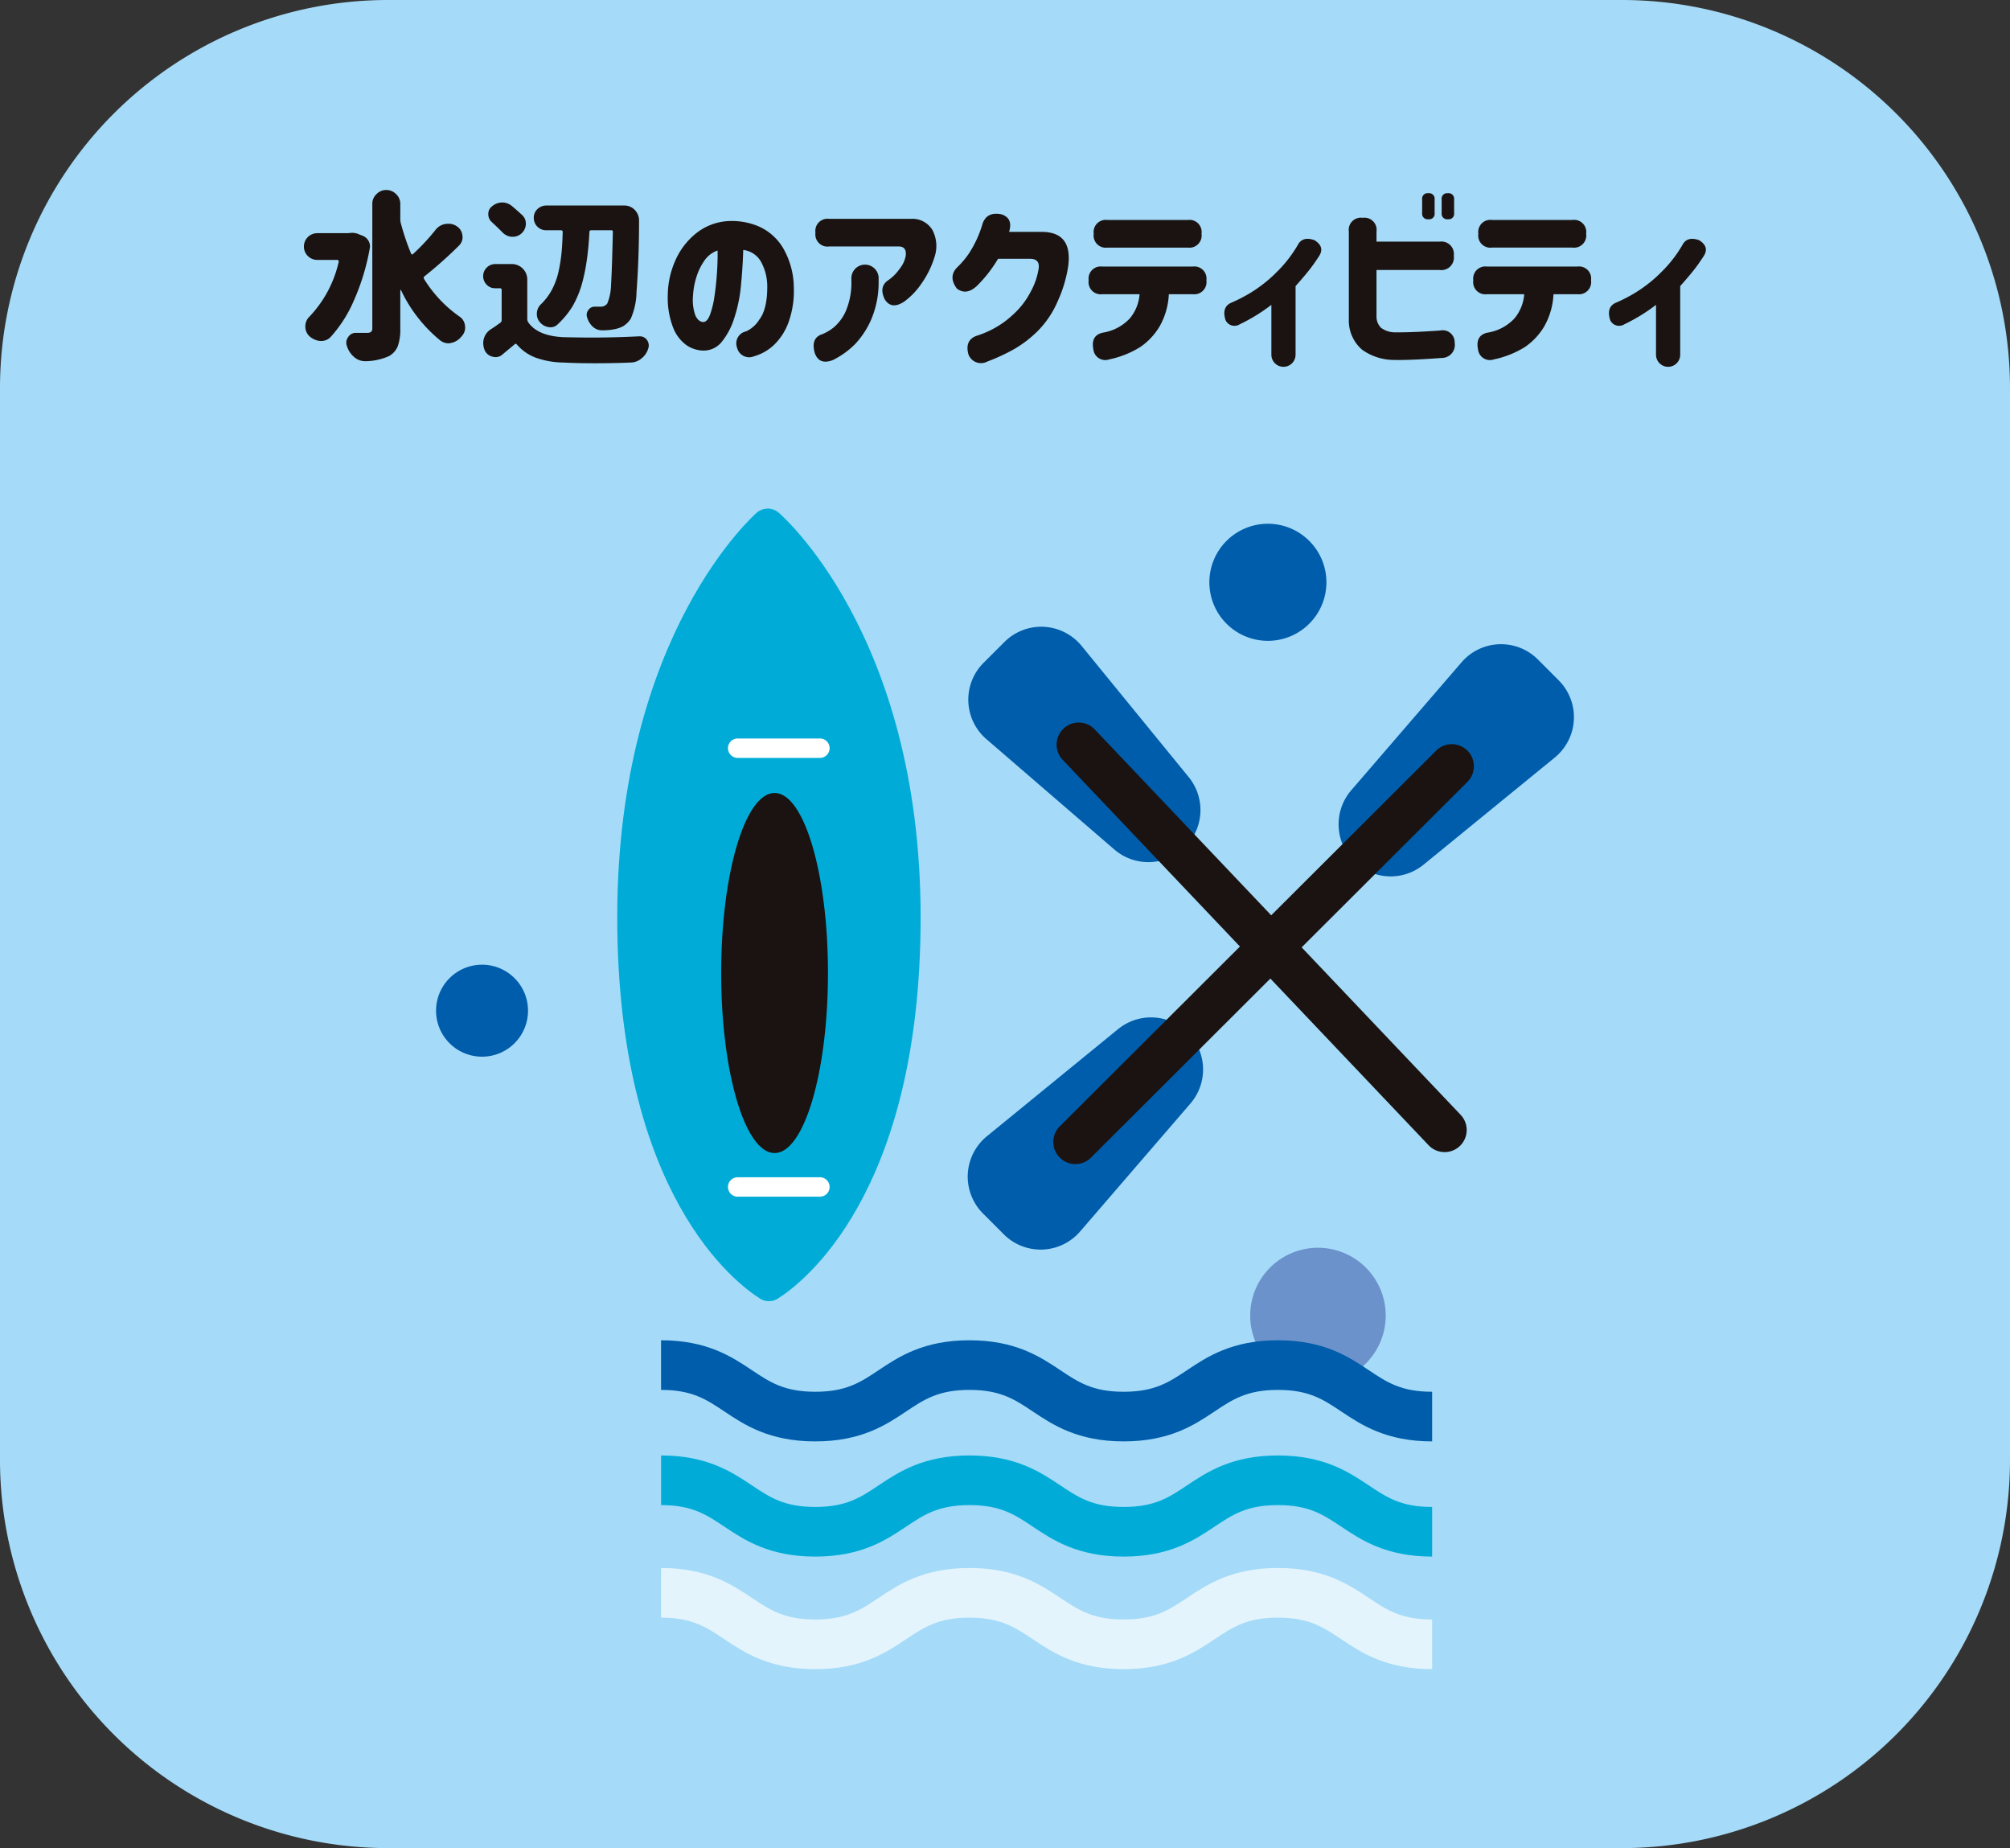 <svg xmlns="http://www.w3.org/2000/svg" width="324" height="297.839"><rect width="100%" height="100%" fill="#333333" stroke="none"/><defs><clipPath id="a"><path fill="none" d="M0 0h324v297.839H0z" data-name="長方形 27"/></clipPath><clipPath id="b"><path fill="none" d="M22.56.598S0 19.888 0 65.851c0 44.733 19.157 59.042 23.046 61.485a2.66 2.66 0 0 0 2.811 0c3.891-2.444 23.047-16.752 23.047-61.485C48.904 19.888 25.942.584 25.942.584a2.716 2.716 0 0 0-3.383.013" data-name="パス 41"/></clipPath><clipPath id="d"><path fill="none" d="M0 0h124.292v16.294H0z" data-name="長方形 25"/></clipPath><linearGradient id="c" x1="-2.034" x2="-2.015" y1="1.69" y2="1.69" gradientUnits="objectBoundingBox"><stop offset="0" stop-color="#005dab"/><stop offset=".584" stop-color="#00acd7"/><stop offset="1" stop-color="#00acd7"/></linearGradient></defs><g clip-path="url(#a)" data-name="グループ 62"><g data-name="グループ 54"><g clip-path="url(#a)" data-name="グループ 53"><path fill="#a5dbf8" d="M261.447 297.839H62.554A62.555 62.555 0 0 1 0 235.285V62.554A62.555 62.555 0 0 1 62.554 0h198.893A62.555 62.555 0 0 1 324 62.554v172.731a62.555 62.555 0 0 1-62.554 62.554" data-name="パス 34"/><path fill="#6c92cc" d="M223.37 212.011a10.924 10.924 0 1 1-10.924-10.924 10.923 10.923 0 0 1 10.924 10.924" data-name="パス 35"/><path fill="#005dab" d="M191.04 136.491a8.4 8.4 0 0 1-11.412.415l-20.634-17.792a8.4 8.4 0 0 1-.447-12.3l3.365-3.358a8.4 8.4 0 0 1 12.433.632l17.268 21.151a8.393 8.393 0 0 1-.573 11.251" data-name="パス 36"/><path fill="#1a1311" d="M232.863 185.67a3.55 3.55 0 0 1-2.583-1.108l-59.026-62.158a3.56 3.56 0 0 1 5.164-4.9l59.026 62.157a3.561 3.561 0 0 1-2.581 6.012" data-name="パス 37"/><path fill="#005dab" d="M218.223 138.774a8.4 8.4 0 0 1-.415-11.412l17.792-20.634a8.4 8.4 0 0 1 12.3-.447l3.358 3.365a8.4 8.4 0 0 1-.632 12.433l-21.152 17.268a8.394 8.394 0 0 1-11.251-.573" data-name="パス 38"/><path fill="#005dab" d="M191.478 166.425a8.4 8.4 0 0 1 .415 11.412l-17.792 20.636a8.4 8.4 0 0 1-12.3.447l-3.358-3.365a8.4 8.4 0 0 1 .632-12.433l21.151-17.268a8.394 8.394 0 0 1 11.251.573" data-name="パス 39"/><path fill="#1a1311" d="M173.347 187.599a3.56 3.56 0 0 1-2.515-6.08l60.675-60.55a3.56 3.56 0 1 1 5.03 5.04l-60.675 60.55a3.55 3.55 0 0 1-2.515 1.04" data-name="パス 40"/></g></g><g data-name="グループ 56"><g clip-path="url(#b)" data-name="グループ 55" transform="translate(99.496 81.963)"><path fill="url(#c)" d="M0 0h48.905v127.738H0z" data-name="長方形 24"/></g></g><g data-name="グループ 61"><g clip-path="url(#a)" data-name="グループ 60"><path fill="#1a1311" d="M133.464 156.809c0 16.027-3.854 29.019-8.608 29.019s-8.608-12.992-8.608-29.019 3.854-29.019 8.608-29.019 8.608 12.992 8.608 29.019" data-name="パス 42"/><path fill="#fff" d="M132.164 122.143h-13.253a1.565 1.565 0 0 1 0-3.13h13.253a1.565 1.565 0 1 1 0 3.13" data-name="パス 43"/><path fill="#fff" d="M132.164 192.855h-13.253a1.565 1.565 0 0 1 0-3.13h13.253a1.565 1.565 0 1 1 0 3.13" data-name="パス 44"/><path fill="#005dab" d="M230.851 232.293c-7.427 0-11.432-2.674-14.65-4.822-2.909-1.942-5.207-3.476-10.211-3.476s-7.3 1.534-10.212 3.476c-3.218 2.148-7.223 4.822-14.649 4.822s-11.431-2.674-14.649-4.822c-2.908-1.942-5.206-3.476-10.209-3.476s-7.3 1.534-10.208 3.476c-3.218 2.148-7.222 4.822-14.648 4.822s-11.43-2.674-14.648-4.822c-2.908-1.942-5.206-3.476-10.209-3.476v-8c7.426 0 11.43 2.674 14.648 4.822 2.909 1.943 5.206 3.476 10.209 3.476s7.3-1.533 10.209-3.476c3.217-2.148 7.222-4.822 14.647-4.822s11.431 2.674 14.648 4.822c2.909 1.943 5.207 3.476 10.21 3.476s7.3-1.533 10.211-3.476c3.218-2.148 7.223-4.822 14.65-4.822s11.431 2.674 14.649 4.822c2.91 1.943 5.208 3.476 10.212 3.476Z" data-name="パス 45"/><g data-name="グループ 59" opacity=".7"><g data-name="グループ 58"><g clip-path="url(#d)" data-name="グループ 57" transform="translate(106.559 252.699)"><path fill="#fff" d="M124.292 16.295c-7.427 0-11.432-2.674-14.65-4.822-2.909-1.943-5.207-3.476-10.211-3.476s-7.3 1.534-10.211 3.476c-3.219 2.148-7.224 4.822-14.65 4.822s-11.431-2.674-14.649-4.822c-2.909-1.943-5.206-3.476-10.209-3.476s-7.3 1.533-10.208 3.476c-3.218 2.148-7.222 4.822-14.648 4.822s-11.43-2.674-14.648-4.822C7.3 9.53 5.002 7.997-.001 7.997v-8c7.426 0 11.43 2.674 14.648 4.822 2.909 1.943 5.206 3.476 10.209 3.476s7.3-1.533 10.209-3.476c3.217-2.148 7.222-4.822 14.647-4.822S61.143 2.671 64.36 4.819c2.909 1.943 5.207 3.476 10.21 3.476s7.3-1.534 10.211-3.476c3.218-2.148 7.223-4.822 14.65-4.822s11.432 2.674 14.65 4.822c2.909 1.942 5.207 3.476 10.211 3.476Z" data-name="パス 46"/></g></g></g><path fill="#00acd7" d="M230.851 250.857c-7.427 0-11.432-2.674-14.65-4.822-2.909-1.942-5.207-3.476-10.211-3.476s-7.3 1.534-10.212 3.476c-3.218 2.148-7.223 4.822-14.649 4.822s-11.431-2.674-14.649-4.822c-2.908-1.942-5.206-3.476-10.209-3.476s-7.3 1.534-10.208 3.476c-3.218 2.148-7.222 4.822-14.648 4.822s-11.43-2.674-14.648-4.822c-2.908-1.942-5.206-3.476-10.209-3.476v-8c7.426 0 11.43 2.674 14.648 4.822 2.909 1.943 5.206 3.476 10.209 3.476s7.3-1.533 10.209-3.476c3.217-2.148 7.222-4.822 14.647-4.822s11.431 2.674 14.648 4.822c2.909 1.943 5.207 3.476 10.21 3.476s7.3-1.533 10.211-3.476c3.218-2.148 7.223-4.822 14.65-4.822s11.431 2.674 14.649 4.822c2.91 1.943 5.208 3.476 10.212 3.476Z" data-name="パス 47"/><path fill="#005dab" d="M85.114 162.882a7.412 7.412 0 1 1-7.412-7.412 7.41 7.41 0 0 1 7.412 7.412" data-name="パス 48"/><path fill="#005dab" d="M213.81 93.842a9.434 9.434 0 1 1-9.434-9.434 9.435 9.435 0 0 1 9.434 9.434" data-name="パス 49"/><path fill="#1b1311" d="M56.757 37.517a3.2 3.2 0 0 1 .874.146l.786.32a1.84 1.84 0 0 1 1.223 1.688 1.4 1.4 0 0 1-.03.32 36.6 36.6 0 0 1-2.853 9.081 21 21 0 0 1-3.464 5.24 2.07 2.07 0 0 1-1.513.641h-.175a3 3 0 0 1-1.747-.787 2.1 2.1 0 0 1-.639-1.542 2.14 2.14 0 0 1 .639-1.573 18.8 18.8 0 0 0 4.745-8.877.3.3 0 0 0-.058-.2q-.029-.087-.175-.087h-3.231a2.154 2.154 0 0 1 0-4.308h4.978a.4.4 0 0 0 .175-.029Zm15.078-1.426a3 3 0 0 1 .466-.029 2.27 2.27 0 0 1 1.338.408 1.96 1.96 0 0 1 .9 1.513l.03.2a1.95 1.95 0 0 1-.611 1.427 68 68 0 0 1-5.53 4.919.306.306 0 0 0-.087.407 20.6 20.6 0 0 0 5.734 6.084 1.98 1.98 0 0 1 .874 1.426 1.6 1.6 0 0 1 .029.35 1.93 1.93 0 0 1-.466 1.28l-.028.059-.117.116a2.83 2.83 0 0 1-1.659 1.019 2.4 2.4 0 0 1-.437.059 2.16 2.16 0 0 1-1.342-.493 23.3 23.3 0 0 1-6.286-8.062.052.052 0 0 0-.059-.059q-.058.06-.058.087v6.171a8 8 0 0 1-.408 2.823 3.2 3.2 0 0 1-1.427 1.6 9.7 9.7 0 0 1-3.61.815h-.232a2.66 2.66 0 0 1-1.66-.582 3.87 3.87 0 0 1-1.222-1.716l-.029-.117a1.2 1.2 0 0 1-.115-.553 1.43 1.43 0 0 1 .29-.9 1.42 1.42 0 0 1 1.281-.7h1.835q.786 0 .786-.7V32.86a2.1 2.1 0 0 1 .67-1.572 2.15 2.15 0 0 1 1.572-.67 2.2 2.2 0 0 1 1.6.67 2.15 2.15 0 0 1 .669 1.572v2.532a2.3 2.3 0 0 0 .086.582 39 39 0 0 0 1.66 4.918.3.3 0 0 0 .146.117q.117 0 .146-.059a34 34 0 0 0 3.638-3.9 2.5 2.5 0 0 1 1.629-.96" data-name="パス 50"/><path fill="#1b1311" d="M82.519 42.553a2.485 2.485 0 0 1 2.474 2.474v6.375a.97.97 0 0 0 .145.524q1.544 2.242 5.764 2.416 2.793.058 4.278.059 3.987 0 7.83-.2h.116a1.38 1.38 0 0 1 1.136.554 1.6 1.6 0 0 1 .319.9 1.6 1.6 0 0 1-.086.5 3.14 3.14 0 0 1-1.077 1.6 2.75 2.75 0 0 1-1.746.67q-2.678.117-5.7.117-3.058 0-5.153-.117a13.8 13.8 0 0 1-4.394-.757 7.44 7.44 0 0 1-3.086-2.124q-.234-.263-.407-.03l-1.923 1.6a1.6 1.6 0 0 1-1.135.437 2.4 2.4 0 0 1-.437-.059 1.84 1.84 0 0 1-1.309-1.048 3.1 3.1 0 0 1-.234-1.106 2.6 2.6 0 0 1 .117-.815 2.66 2.66 0 0 1 1.194-1.513q.64-.409 1.427-.99a.48.48 0 0 0 .232-.437v-4.838a.258.258 0 0 0-.292-.292h-.761a1.8 1.8 0 0 1-1.369-.581 1.951 1.951 0 0 1 1.369-3.319Zm2.24-6.52v.175a2.12 2.12 0 0 1-.786 1.484 2.04 2.04 0 0 1-1.31.466h-.262a2.38 2.38 0 0 1-1.484-.787q-1.019-1.018-1.631-1.572a1.66 1.66 0 0 1-.575-1.277 1.52 1.52 0 0 1 .61-1.28 2.57 2.57 0 0 1 1.6-.612h.03a2.43 2.43 0 0 1 1.543.554q.843.7 1.716 1.514a1.83 1.83 0 0 1 .553 1.338m13.74 1.077h-3.2c-.2 0-.291.087-.291.262q-.118 2.357-.409 4.454a30 30 0 0 1-.786 3.871 16 16 0 0 1-1.513 3.638 14 14 0 0 1-2.416 2.94 1.6 1.6 0 0 1-1.136.466 1.6 1.6 0 0 1-.349-.03 2.3 2.3 0 0 1-1.4-.816 1.97 1.97 0 0 1-.466-1.31 2.14 2.14 0 0 1 .583-1.484 9.4 9.4 0 0 0 1.8-2.329 11.6 11.6 0 0 0 1.078-2.853 25 25 0 0 0 .5-3.027q.147-1.338.205-3.522a.24.24 0 0 0-.059-.175.25.25 0 0 0-.175-.087H88.05a1.987 1.987 0 0 1-2.009-2.008 1.9 1.9 0 0 1 .582-1.4 2.07 2.07 0 0 1 1.427-.582h12.544a2.32 2.32 0 0 1 1.747.727 2.42 2.42 0 0 1 .67 1.689q0 6.085-.408 11.527a11.2 11.2 0 0 1-.932 4.308 4.1 4.1 0 0 1-1.164 1.164 4.9 4.9 0 0 1-1.485.524 10 10 0 0 1-1.892.175h-.057a2.2 2.2 0 0 1-1.485-.553 3.26 3.26 0 0 1-.932-1.484 1.24 1.24 0 0 1 .175-1.223 1.2 1.2 0 0 1 1.048-.553h.961a1.3 1.3 0 0 0 1.047-.5 8.4 8.4 0 0 0 .612-3.085q.144-2.212.291-8.471 0-.262-.291-.262" data-name="パス 51"/><path fill="#1b1311" d="M123.676 46.047a8.2 8.2 0 0 0-1.019-3.887 3.79 3.79 0 0 0-2.852-1.878q-.086 2.825-.364 5.706a23.7 23.7 0 0 1-1.092 5.3 11.5 11.5 0 0 1-2.038 3.842 3.73 3.73 0 0 1-3.084 1.365 5 5 0 0 1-2.6-.889 6.3 6.3 0 0 1-2.1-2.75 13.3 13.3 0 0 1-.888-5.21 14.1 14.1 0 0 1 1.31-5.865 11.5 11.5 0 0 1 3.348-4.25 9.1 9.1 0 0 1 4.745-1.878 11.1 11.1 0 0 1 5.254.831 8.65 8.65 0 0 1 3.944 3.507 12.9 12.9 0 0 1 1.717 6.315 14.9 14.9 0 0 1-.859 5.648 9.5 9.5 0 0 1-2.387 3.681 7.8 7.8 0 0 1-3.187 1.791 2 2 0 0 1-2.707-1.369 1.973 1.973 0 0 1 1.426-2.647 4.9 4.9 0 0 0 2.154-1.906q1.31-1.7 1.281-5.457m-10.364 5.848q.669.029 1.121-1.136a14.4 14.4 0 0 0 .727-2.982q.276-1.819.408-3.8t.1-3.609a4.26 4.26 0 0 0-2.14 1.659 9.4 9.4 0 0 0-1.31 2.751 12 12 0 0 0-.509 2.867 7.4 7.4 0 0 0 .379 3.187q.465 1 1.222 1.062" data-name="パス 52"/><path fill="#1b1311" d="M132.259 53.964a7.2 7.2 0 0 0 2.139-1.208 7.3 7.3 0 0 0 1.952-2.649 11.7 11.7 0 0 0 .887-4.875v-.5a2.2 2.2 0 0 1 4.394 0v.67a15.3 15.3 0 0 1-1.163 6.01 14 14 0 0 1-2.576 3.988 13.5 13.5 0 0 1-3.654 2.635q-2.212.843-2.91-1.164-.613-2.212.931-2.911m-.815-16.446v-.029a1.955 1.955 0 0 1 2.212-2.213h13.156a3.75 3.75 0 0 1 3.493 1.8 5.55 5.55 0 0 1 .348 4.308 15 15 0 0 1-2.11 4.308 11.7 11.7 0 0 1-2.781 2.911q-2.065 1.367-3.143-.35-.961-1.979.465-3.026a7.2 7.2 0 0 0 1.935-1.907 4.7 4.7 0 0 0 .977-2.081q.2-1.572-1.252-1.513h-11.085a1.955 1.955 0 0 1-2.212-2.213" data-name="パス 53"/><path fill="#1b1311" d="M162.651 37.371h5.152q5.18-.058 4.366 5.646a21.2 21.2 0 0 1-1.655 5.488 15.4 15.4 0 0 1-3.158 4.76 18.4 18.4 0 0 1-3.887 3 31 31 0 0 1-4.337 2.008 2.15 2.15 0 0 1-3.027-1.165q-.612-2.239 1.252-2.969a15.7 15.7 0 0 0 2.5-1.018 14.8 14.8 0 0 0 3.405-2.387 13.1 13.1 0 0 0 2.867-3.7 11.3 11.3 0 0 0 1.3-3.784q.2-1.513-1.338-1.542h-5.211a21.6 21.6 0 0 1-3.376 4.337q-1.717 1.629-3.26.465-1.426-1.921.03-3.405a14.4 14.4 0 0 0 1.921-2.271 17.8 17.8 0 0 0 2.124-4.57q.612-2.182 3.028-1.746 2.008.583 1.31 2.852" data-name="パス 54"/><path fill="#1b1311" d="M175.486 45.202v-.03a1.955 1.955 0 0 1 2.212-2.213h14.554a1.955 1.955 0 0 1 2.212 2.213 1.968 1.968 0 0 1-2.212 2.241h-3.843a11.56 11.56 0 0 1-1.484 5.181 10.5 10.5 0 0 1-3.1 3.318 15.4 15.4 0 0 1-5.021 2.008 1.93 1.93 0 0 1-2.562-1.629q-.436-2.242 1.514-2.679a7.56 7.56 0 0 0 4.351-2.284 6.9 6.9 0 0 0 1.587-3.915h-6a1.955 1.955 0 0 1-2.208-2.211m.815-7.51v-.029a1.955 1.955 0 0 1 2.213-2.213h12.953a1.956 1.956 0 0 1 2.212 2.213 1.968 1.968 0 0 1-2.212 2.241h-12.953a1.955 1.955 0 0 1-2.213-2.213" data-name="パス 55"/><path fill="#1b1311" d="M212.685 41.184q-.9 1.4-1.746 2.46t-2.1 2.46v11.06a1.95 1.95 0 1 1-3.9 0v-8.033a29 29 0 0 1-5.123 3.144 1.58 1.58 0 0 1-2.271-.7q-.64-2.067.874-2.766a25 25 0 0 0 3.405-1.775 22.2 22.2 0 0 0 4-3.215 20.5 20.5 0 0 0 3.479-4.527q.786-1.223 2.591-.582 1.658 1.046.786 2.474" data-name="パス 56"/><path fill="#1b1311" d="M219.642 35.101h.03a1.955 1.955 0 0 1 2.212 2.212v1.63h10.188a2.007 2.007 0 0 1 2.271 2.27 2.02 2.02 0 0 1-2.271 2.3h-10.189v7.539a2.58 2.58 0 0 0 .713 1.761 3.76 3.76 0 0 0 2.46.742q2.56.03 7.1-.291a1.93 1.93 0 0 1 2.329 1.979 2.1 2.1 0 0 1-2.1 2.445q-5.037.379-7.684.32a8.86 8.86 0 0 1-5.152-1.659 6.2 6.2 0 0 1-2.124-4.861V37.312a1.955 1.955 0 0 1 2.212-2.212m9.605-.757v-2.212a.875.875 0 0 1 .99-.989.888.888 0 0 1 1.019.989v2.213a.875.875 0 0 1-.99.989.887.887 0 0 1-1.019-.989m3.144 0v-2.213a.875.875 0 0 1 .989-.989.888.888 0 0 1 1.019.989v2.213a.874.874 0 0 1-.989.989.887.887 0 0 1-1.019-.989" data-name="パス 57"/><path fill="#1b1311" d="M237.485 45.202v-.03a1.955 1.955 0 0 1 2.212-2.213h14.554a1.955 1.955 0 0 1 2.216 2.213 1.968 1.968 0 0 1-2.212 2.241h-3.843a11.56 11.56 0 0 1-1.484 5.181 10.5 10.5 0 0 1-3.1 3.318 15.4 15.4 0 0 1-5.021 2.008 1.93 1.93 0 0 1-2.562-1.629q-.436-2.242 1.514-2.679a7.55 7.55 0 0 0 4.351-2.284 6.9 6.9 0 0 0 1.587-3.915h-6a1.955 1.955 0 0 1-2.212-2.213m.815-7.51v-.029a1.955 1.955 0 0 1 2.213-2.213h12.954a1.955 1.955 0 0 1 2.212 2.213 1.968 1.968 0 0 1-2.212 2.241h-12.955a1.955 1.955 0 0 1-2.213-2.213" data-name="パス 58"/><path fill="#1b1311" d="M274.685 41.184q-.9 1.4-1.746 2.46t-2.1 2.46v11.06a1.95 1.95 0 1 1-3.9 0v-8.033a29 29 0 0 1-5.123 3.144 1.58 1.58 0 0 1-2.271-.7q-.64-2.067.874-2.766a25 25 0 0 0 3.405-1.775 22.2 22.2 0 0 0 4-3.215 20.5 20.5 0 0 0 3.479-4.527q.786-1.223 2.591-.582 1.658 1.046.786 2.474" data-name="パス 59"/></g></g></g></svg>
